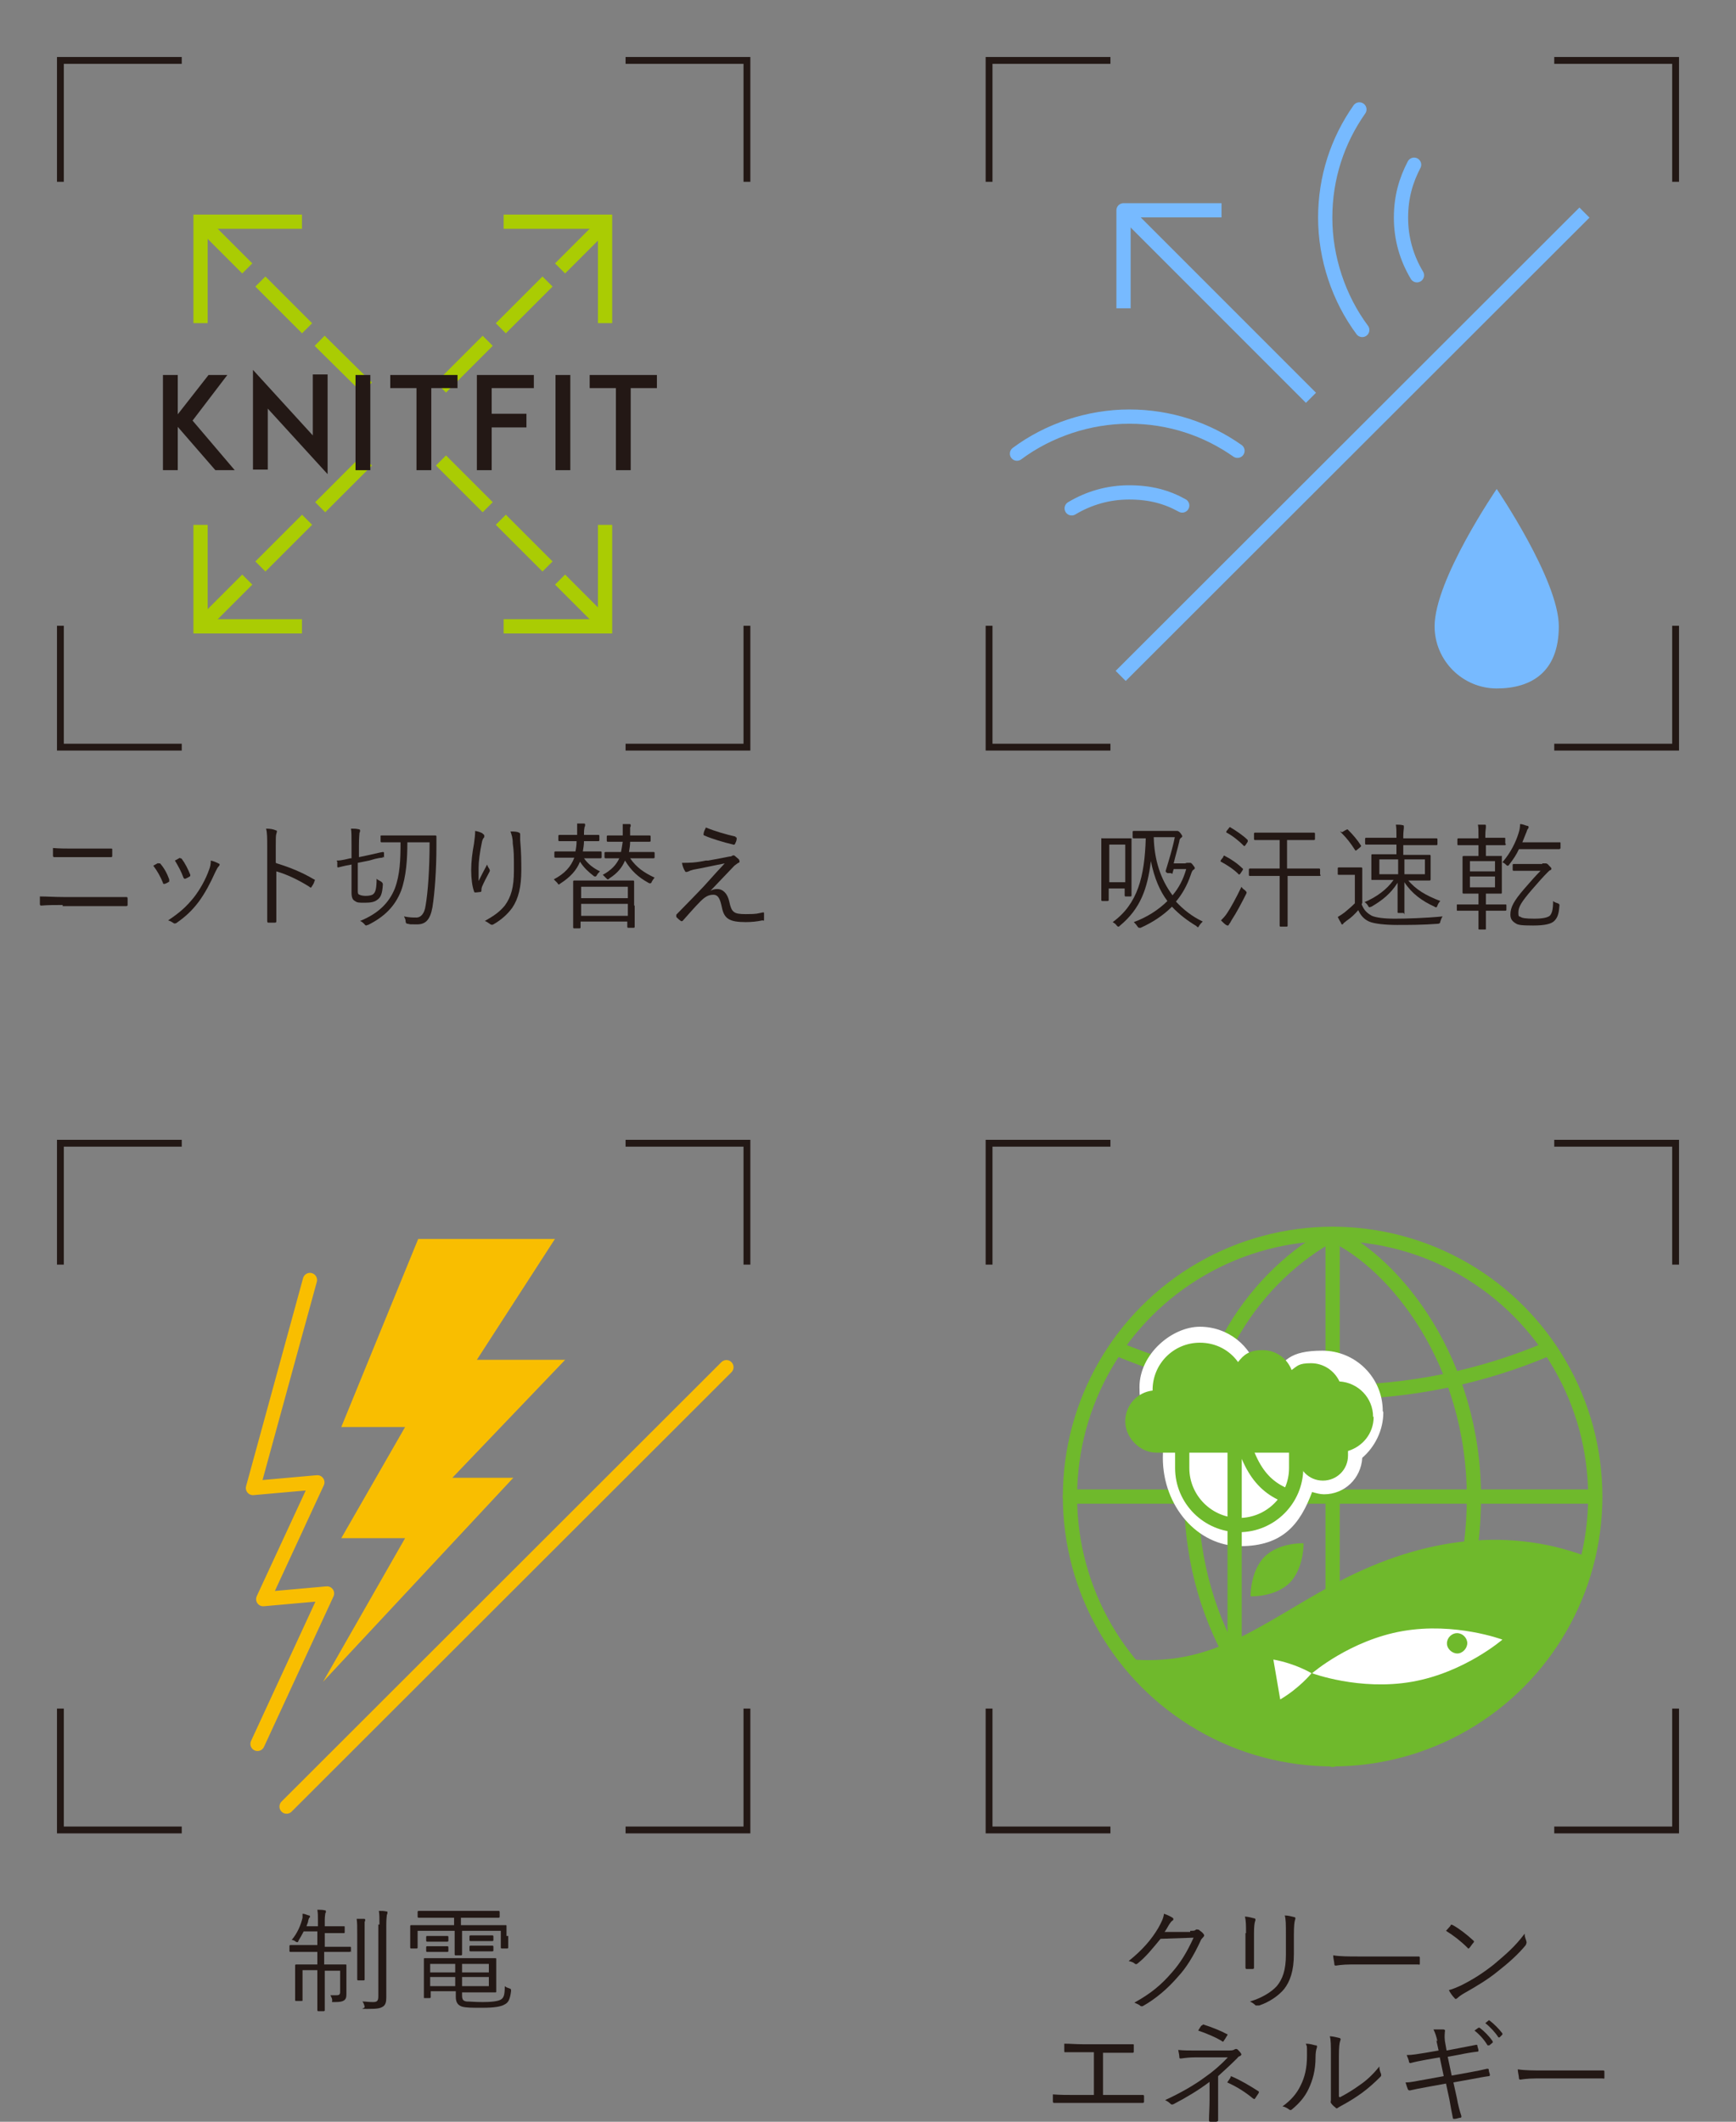 <?xml version="1.0" encoding="UTF-8"?><svg id="b" xmlns="http://www.w3.org/2000/svg" viewBox="0 0 304.7 372.3"><rect x="0" y="0" width="304.7" height="372.3" fill="#808080" stroke="none"/><defs><style>.d{fill:#fff;}.e,.f,.g,.h,.i,.j{stroke-width:2.5px;}.e,.f,.g,.h,.i,.j,.k{fill:none;}.e,.f,.h,.j{stroke-linejoin:round;}.e,.f,.j{stroke-linecap:round;}.e,.h{stroke:#77baff;}.f{stroke:#f9be00;}.g,.i,.k{stroke-miterlimit:10;}.g,.j{stroke:#6fb92c;}.l{fill:#f9be00;}.m{fill:#6fb92c;}.i{stroke:#aacc03;}.n{fill:#77baff;}.o{fill:#231815;}.k{stroke:#231815;stroke-width:1.2px;}</style></defs><g id="c"><g><g><g><path class="o" d="m11,158.8c-1.4,0-2.6,0-3.7.1-.2,0-.3,0-.3-.3,0-.3,0-.8,0-1.3,1.3,0,2.6.1,4.1.1h6.5c1.7,0,3.2,0,4.5,0,.2,0,.3,0,.3.3,0,.3,0,.7,0,1,0,.2,0,.3-.3.3-1.3,0-3,0-4.5,0h-6.6Zm1.7-8.4c-1.1,0-2.1,0-3.1,0-.2,0-.3,0-.3-.3,0-.4,0-.9,0-1.3,1.2.1,2.3.1,3.4.1h3.2c1.4,0,2.5,0,3.6,0,.2,0,.2,0,.2.2,0,.3,0,.7,0,1,0,.2,0,.3-.2.3-1.1,0-2.3,0-3.6,0h-3.2Z"/><path class="o" d="m27.7,151.5c.2,0,.2,0,.4,0,.7.8,1.2,1.7,1.6,2.8,0,.2,0,.2,0,.4-.3.2-.5.3-.8.4-.2,0-.3,0-.3-.2-.4-1-1-2.1-1.7-3,.4-.2.7-.4.9-.5Zm10.7,0c.2.1.2.3,0,.5-.2.2-.3.4-.6,1-.9,2-1.8,3.7-2.9,5.2-1.2,1.6-2.4,2.7-4,3.8-.1,0-.3.1-.4,0-.3-.2-.6-.4-1-.5,2.1-1.4,3.2-2.4,4.5-4,1.1-1.4,2.1-3.2,2.7-4.9.2-.5.3-1,.3-1.6.5.1,1.2.4,1.5.6Zm-6.8-.9c.1,0,.2,0,.3.1.6.8,1.1,1.8,1.5,2.8,0,.2,0,.2-.1.3-.2.1-.5.3-.8.4-.1,0-.2,0-.3-.2-.4-1.1-.9-2-1.5-3,.4-.2.7-.4.9-.5Z"/><path class="o" d="m48.6,151.5c2.3.7,4.5,1.6,6.5,2.8.2,0,.2.2.1.3-.1.4-.3.7-.5,1-.1.2-.2.2-.4,0-1.9-1.2-4-2.2-5.8-2.7v4.6c0,1.2,0,2.8,0,4.1,0,.2,0,.3-.3.3-.3,0-.7,0-1,0-.2,0-.3,0-.3-.3,0-1.3,0-2.8,0-4.1v-8.9c0-1.5,0-2.5-.2-3.2.7,0,1.3.1,1.7.3.3,0,.2.3.1.6-.1.3-.1.9-.1,2.2v2.9Z"/><path class="o" d="m67.2,150.3c0,.1,0,.2-.1.2-.1,0-.7,0-2.3.5l-2,.4v4.8c0,.5,0,.7.3.8.2.1.6.2,1.1.2s1.1-.1,1.3-.3c.4-.3.6-1,.6-2.7.2.2.5.3.8.5q.3.2.3.5c-.1,1.7-.4,2.3-1,2.7-.5.4-1.2.5-2.2.5s-1.3,0-1.7-.3c-.4-.2-.6-.6-.6-1.5v-4.9c-1.7.3-2.2.5-2.3.5-.1,0-.2,0-.2-.1v-.9c-.2-.2-.1-.2,0-.2.2,0,.7,0,2.3-.4h.2v-2.3c0-1.5,0-2.4-.1-2.9.5,0,.9,0,1.3.1.2,0,.3.1.3.2,0,.2,0,.3-.1.4,0,.2-.1.7-.1,2.3v2l1.9-.4c1.7-.4,2.2-.5,2.3-.5.1,0,.1,0,.2.1v.9Zm6.6-3.7c1.9,0,2.5,0,2.6,0s.2,0,.2.2c0,.6,0,1.2,0,1.7,0,4.2-.3,8.2-.7,10.7-.4,2.2-1.2,3-2.7,3s-1.1,0-1.6-.1q-.4,0-.4-.4c0-.4-.2-.7-.3-.9,1,.2,1.5.2,2.2.2s1.4-.6,1.6-2.1c.4-2.3.7-6.3.7-11.1h-3.9c0,3-.2,6-1.1,8.5-1.1,2.8-3,4.6-5.8,6-.2,0-.3.1-.3.1s-.2,0-.3-.2c-.3-.3-.5-.5-.8-.6,3.2-1.3,5.1-3.2,6.1-5.7.9-2.4,1-5,1-8.1h-.7c-1.9,0-2.5,0-2.6,0s-.2,0-.2-.2v-.9c0-.1,0-.1.2-.1s.7,0,2.6,0h4.3Z"/><path class="o" d="m84.7,146.3c.2.1.3.2.3.3s0,.2,0,.3c-.2.2-.3.4-.4.8-.4,1.9-.6,3.5-.6,4.6,0,.8,0,1.6,0,2.3.4-.8,1-2,1.5-2.9.1.4.3.6.4.8.1.2.1.3,0,.5-.5.9-1,1.9-1.3,2.6-.1.3-.1.5-.1.6,0,.2,0,.2-.1.3-.2,0-.6.1-1,.1,0,0-.2,0-.2-.2-.3-.8-.5-2.2-.5-3.7s.2-3.1.5-4.7c.1-.8.2-1.5.2-2.2.6.1,1.1.3,1.4.5Zm6.3-.2c.3,0,.3.2.3.4,0,.2,0,.6,0,.9.2,2.2.2,3.9.2,5.3,0,2.9-.5,5-1.6,6.6-.8,1.1-1.9,2.1-3.3,2.9-.2.1-.3.1-.5,0-.3-.2-.7-.5-1-.6,1.6-.9,2.6-1.6,3.5-2.7,1.1-1.5,1.6-3.2,1.6-6.1s0-3.3-.2-4.8c0-1-.2-1.5-.4-2.1.6,0,1.1,0,1.5.2Z"/><path class="o" d="m105.6,150.4c0,.1,0,.2-.2.2s-.6,0-2.3,0h-.6c.7,1,1.6,1.7,2.8,2.3-.2.2-.4.4-.5.6-.1.2-.2.3-.3.3s-.2,0-.3-.1c-.9-.7-1.7-1.4-2.4-2.5-.6,1.5-1.7,2.7-3.4,3.8-.2.1-.2.2-.3.2s-.1,0-.3-.3c-.2-.2-.4-.4-.6-.6,1.9-1,3-2.2,3.6-3.8h-1c-1.7,0-2.2,0-2.3,0s-.2,0-.2-.2v-.7c0-.1,0-.2.2-.2s.6,0,2.3,0h1.2c.1-.5.2-1.1.2-1.8h-.9c-1.5,0-2,0-2.1,0s-.2,0-.2-.2v-.7c0-.1,0-.2.2-.2s.6,0,2.1,0h1v-.2c0-.9,0-1.3,0-1.8.4,0,.7,0,1.1,0,.2,0,.3,0,.3.2s0,.3-.1.4c0,.2-.1.4-.1,1,0,.1,0,.3,0,.4h.4c1.5,0,2,0,2.1,0s.2,0,.2.2v.7c0,.1,0,.2-.2.2s-.6,0-2.1,0h-.4c0,.6-.1,1.2-.2,1.8h.8c1.7,0,2.2,0,2.3,0s.2,0,.2.2v.7Zm5.8,8.5c0,3.1,0,3.6,0,3.7s0,.2-.2.2h-.9c-.1,0-.2,0-.2-.2v-.9h-8.2v1c0,.1,0,.2-.2.2h-.9c-.1,0-.2,0-.2-.2s0-.6,0-3.7v-1.8c0-1.8,0-2.4,0-2.5s0-.2.2-.2.8,0,2.7,0h4.9c1.9,0,2.6,0,2.7,0s.2,0,.2.2,0,.6,0,2.2v2Zm-1.2-3.3h-8.2v2h8.2v-2Zm0,3h-8.2v2.1h8.2v-2.1Zm.4-8c1.1,1.6,2.4,2.5,4.3,3.4-.2.2-.3.4-.5.7,0,.2-.2.3-.3.3s-.1,0-.3-.1c-1.8-1-3-2.1-4.1-3.9-.5,1.2-1.3,2.2-2.7,3.1-.1.1-.2.2-.3.2s-.1,0-.3-.2c-.2-.2-.4-.4-.6-.6,1.5-.8,2.4-1.8,2.9-2.9-1.7,0-2.3,0-2.4,0s-.2,0-.2-.2v-.7c0-.1,0-.2.2-.2s.7,0,2.4,0h.3c.1-.5.2-1.1.3-1.8h-.4c-1.6,0-2.1,0-2.2,0s-.2,0-.2-.2v-.7c0-.1,0-.2.2-.2s.6,0,2.2,0h.4v-.2c0-.8,0-1.3,0-1.8.4,0,.8,0,1.1,0,.2,0,.3,0,.3.2s0,.2-.1.4c0,.2,0,.5,0,1v.4h1.2c1.6,0,2.1,0,2.2,0s.2,0,.2.2v.7c0,.1,0,.2-.2.2s-.6,0-2.2,0h-1.2c0,.6-.1,1.2-.2,1.8h1.9c1.7,0,2.3,0,2.4,0s.2,0,.2.2v.7c0,.1,0,.2-.2.2s-.7,0-2.4,0h-1.5Z"/><path class="o" d="m124.3,151c1.6-.3,2.8-.5,3.7-.7.3,0,.5-.1.6-.2,0,0,.1,0,.2,0s.1,0,.2.1c.2.2.5.4.7.6,0,.1.1.2.1.3,0,.1,0,.3-.2.3-.2.1-.4.3-.7.5-1.4,1.5-2.8,2.9-4.2,4.4.4-.2.7-.3,1.2-.3,1,0,1.8.8,2.1,2.2.4,1.9.8,2.2,2.9,2.2s1.9-.1,3-.3c.2,0,.2,0,.2.2,0,.2,0,.6,0,1s0,.2-.3.2c-.9.2-1.9.3-2.9.3-2.9,0-3.8-.6-4.2-2.6-.3-1.4-.6-2.2-1.5-2.2s-1.5.4-2.3,1.2c-1,1-2.2,2.4-3.1,3.4,0,0-.2.1-.3,0-.3-.2-.6-.5-.8-.7,0-.1,0-.3,0-.4,1.5-1.5,2.9-3,3.8-3.9,1.3-1.3,2.7-3,4.7-5.1-2.1.4-3.8.8-5.5,1.1-.4.1-.7.2-.8.3-.2,0-.2.1-.4.1s-.2,0-.3-.2c-.2-.3-.4-.8-.5-1.4,1.3,0,2.3,0,4.2-.4Zm4.8-4.1c.2,0,.2.1.2.3,0,.3-.2.7-.3.9,0,0-.1.2-.3.1-1.7-.4-3.7-1-5.1-1.6,0,0-.2-.1-.1-.3,0-.3.2-.7.4-1.1,1.7.7,3.5,1.2,5.2,1.6Z"/></g><polyline class="k" points="109.8 10.6 131.1 10.6 131.1 31.9"/><polyline class="k" points="131.1 109.8 131.1 131.1 109.8 131.1"/><polyline class="k" points="31.9 131.1 10.6 131.1 10.6 109.8"/><polyline class="k" points="10.6 31.9 10.6 10.6 31.9 10.6"/></g><g><polyline class="i" points="35.2 56.7 35.2 38.9 53 38.9"/><line class="i" x1="35.2" y1="38.9" x2="43.4" y2="47.1"/><line class="i" x1="56.1" y1="59.8" x2="64.4" y2="68"/><line class="i" x1="45.7" y1="49.4" x2="53.9" y2="57.6"/><polyline class="i" points="106.2 92.1 106.2 109.9 88.4 109.9"/><line class="i" x1="106.5" y1="109.9" x2="98.3" y2="101.7"/><line class="i" x1="85.6" y1="89" x2="77.4" y2="80.8"/><line class="i" x1="96.1" y1="99.4" x2="87.9" y2="91.2"/><polyline class="i" points="88.4 38.9 106.2 38.9 106.2 56.7"/><line class="i" x1="106.5" y1="38.9" x2="98.3" y2="47.1"/><line class="i" x1="85.6" y1="59.8" x2="77.4" y2="68"/><line class="i" x1="96.1" y1="49.4" x2="87.9" y2="57.6"/><polyline class="i" points="53 109.9 35.2 109.9 35.2 92.1"/><line class="i" x1="35.2" y1="109.9" x2="43.4" y2="101.7"/><line class="i" x1="56.2" y1="89" x2="64.4" y2="80.8"/><line class="i" x1="45.7" y1="99.4" x2="53.9" y2="91.2"/></g><g><path class="o" d="m37.8,82.5l-6.6-7.6v7.6h-2.6v-16.7h2.6v6.9l5.4-6.9h3.3l-6.1,8,7.4,8.7h-3.3Z"/><path class="o" d="m47,71.7v10.7h-2.6v-17.5l10.5,11.5v-10.7h2.6v17.5l-10.5-11.5Z"/><path class="o" d="m62.4,82.5v-16.7h2.6v16.7h-2.6Z"/><path class="o" d="m80.3,68.1h-4.6v14.4h-2.6v-14.4h-4.6v-2.3h11.8v2.3Z"/><path class="o" d="m86.3,72.6h6.1v2.4h-6.1v7.5h-2.6v-16.7h10v2.3h-7.4v4.5Z"/><path class="o" d="m97.5,82.5v-16.7h2.6v16.7h-2.6Z"/><path class="o" d="m115.3,68.1h-4.6v14.4h-2.6v-14.4h-4.6v-2.3h11.8v2.3Z"/></g></g><g><g><g><path class="o" d="m198.6,152.7c0,3.7,0,4.3,0,4.4s0,.2-.2.2h-.8c-.1,0-.2,0-.2-.2v-1.2h-2.8v2c0,.1,0,.2-.2.2h-.9c-.1,0-.2,0-.2-.2s0-.7,0-4.7v-2.5c0-2.7,0-3.3,0-3.5s0-.1.2-.1.5,0,1.7,0h1.5c1.2,0,1.6,0,1.7,0,.2,0,.2,0,.2.1s0,.8,0,3v2.6Zm-1.1-4.5h-2.8v6.6h2.8v-6.6Zm10.8,3.2c.2,0,.3,0,.4,0s.2,0,.2,0c.1,0,.2,0,.5.4s.3.4.3.5,0,.2-.2.3c-.2.1-.3.3-.5.9-.6,1.8-1.5,3.4-2.6,4.7,1.3,1.4,2.8,2.6,4.7,3.5-.2.2-.4.4-.6.7-.1.2-.2.3-.2.3s-.2,0-.3-.2c-1.5-.9-3-2-4.3-3.4-1.6,1.6-3.5,2.8-5.5,3.7-.1,0-.2,0-.3,0,0,0-.1,0-.3-.3-.2-.3-.4-.5-.6-.7,2.2-.8,4.3-2.1,5.9-3.7-1.3-1.7-2.3-4-2.9-7-.6,4.8-1.8,8.3-5.4,11.3-.1.1-.2.2-.3.2s-.1,0-.3-.2c-.2-.3-.4-.4-.7-.6,4.4-3.2,5.6-8,5.8-14.7-1.5,0-2,0-2.1,0-.1,0-.2,0-.2-.2v-.9c0-.1,0-.2.2-.2s.7,0,2.4,0h4.5c.3,0,.4,0,.5,0s.2,0,.2,0c.1,0,.3,0,.6.4.2.3.3.4.3.5s0,.2-.2.3c0,0-.3.2-.3.6-.3,1.3-.7,2.6-1,3.9h2Zm-2.3,1.1l-.2.7c0,.1,0,.2-.3,0h-.6c-.3-.2-.3-.2-.3-.4.6-2,1.2-3.9,1.6-5.9h-3.7c.1,4,1.2,7.4,3.3,10.2,1.1-1.3,1.9-2.8,2.4-4.6h-2.2Z"/><path class="o" d="m214.7,150.3c.1-.2.2-.2.3-.1,1,.5,2.2,1.3,3.1,2.2.1,0,.1.1,0,.3l-.4.6c-.2.2-.2.2-.3.1-.9-.9-2-1.6-3.1-2.2-.1,0-.1-.1,0-.3l.4-.5Zm1.5,11.1c-.2.4-.4.7-.5.8,0,.1-.1.2-.2.2s-.1,0-.3-.1c-.3-.2-.6-.5-.9-.8.4-.4.7-.7,1.1-1.3.6-.9,1.6-2.7,2.5-4.6.1.2.3.4.6.6.2.2.3.3.3.4s0,.1-.1.3c-.7,1.4-1.7,3.3-2.5,4.5Zm-.5-16.1c.1-.2.2-.2.3-.1,1,.6,2.2,1.4,3,2.2,0,0,0,.1,0,.3l-.4.6c-.2.2-.2.2-.3.1-.9-.9-1.9-1.7-3-2.3-.1,0-.1-.1,0-.3l.4-.5Zm16.1,8.2c0,.1,0,.2-.2.2s-.8,0-2.8,0h-2.8v5.2c0,2.4,0,3.4,0,3.5s0,.2-.2.2h-1c-.1,0-.2,0-.2-.2s0-1.1,0-3.5v-5.2h-2.4c-2,0-2.7,0-2.8,0s-.2,0-.2-.2v-.9c0-.1,0-.2.2-.2s.8,0,2.8,0h2.4v-5h-1.6c-1.9,0-2.6,0-2.7,0s-.2,0-.2-.2v-.9c0-.1,0-.2.2-.2s.8,0,2.7,0h4.9c1.9,0,2.6,0,2.7,0s.2,0,.2.2v.9c0,.1,0,.2-.2.2s-.7,0-2.7,0h-2v5h2.8c2,0,2.7,0,2.8,0s.2,0,.2.2v.9Z"/><path class="o" d="m239,158.7c.4,1,.9,1.5,1.8,2,.7.3,2.1.5,4,.5s5.4-.1,8.4-.4c-.2.3-.3.6-.4.9q0,.4-.5.4c-2.6.2-5.1.2-7.1.2s-4-.2-4.9-.6c-.9-.4-1.5-1.1-1.9-2-.6.7-1.2,1.3-2.1,1.9-.2.2-.4.3-.5.4,0,.1-.1.2-.2.2s-.2,0-.2-.2c-.2-.3-.4-.7-.6-1.1.5-.3.8-.5,1.2-.8.6-.5,1.2-1,1.8-1.6v-5h-1.4c-1,0-1.3,0-1.4,0-.2,0-.2,0-.2-.2v-.9c0-.1,0-.2.2-.2s.3,0,1.4,0h1.1c1,0,1.3,0,1.4,0s.2,0,.2.2,0,.6,0,1.9v4.1Zm-2.7-13.1c.2-.1.2-.1.3,0,.8.8,1.6,1.7,2.3,2.8,0,.1,0,.1-.2.3l-.5.4c-.2.2-.3.2-.4,0-.7-1.1-1.4-2-2.2-2.8s-.1-.2,0-.3l.5-.3Zm10.7,8.7c1.5,1.8,3.2,2.8,5.8,3.8-.2.2-.4.5-.5.8-.1.2-.1.3-.2.3s-.2,0-.3-.1c-2.2-1-4-2.3-5.3-4.3,0,2.5,0,4.6,0,5.3s0,.1-.2.1h-.8c-.1,0-.2,0-.2-.1,0-.7,0-2.7,0-5.2-1.2,1.9-2.7,3.1-4.6,4.2-.2,0-.2.1-.3.1,0,0-.2,0-.3-.3-.2-.3-.4-.5-.6-.6,2.1-.9,3.9-2.2,5.1-3.9h-1.1c-1.9,0-2.6,0-2.7,0s-.1,0-.1-.2,0-.4,0-1.4v-1.3c0-1,0-1.3,0-1.4s0-.2.1-.2.8,0,2.7,0h1.6v-1.7h-2.5c-2,0-2.7,0-2.8,0s-.2,0-.2-.2v-.8c0-.1,0-.2.2-.2s.8,0,2.8,0h2.5v-.3c0-.9,0-1.4-.1-2,.4,0,.9,0,1.2.1.1,0,.2,0,.2.2s0,.2,0,.3c0,.2-.1.6-.1,1.5v.3h3c2,0,2.7,0,2.8,0s.2,0,.2.2v.8c0,.1,0,.2-.2.2s-.8,0-2.8,0h-3v1.7h2c1.9,0,2.5,0,2.6,0s.2,0,.2.2,0,.4,0,1.4v1.3c0,1,0,1.3,0,1.4s0,.2-.2.2-.8,0-2.6,0h-1.5Zm-1.6-3.5h-3.3v2.6h3.3v-2.6Zm4.7,0h-3.6v2.6h3.6v-2.6Z"/><path class="o" d="m264.3,148.1c0,.1,0,.2-.2.2s-.6,0-2.3,0h-1v1.9h.6c1.5,0,1.9,0,2.1,0s.1,0,.1.2,0,.5,0,1.8v2.6c0,1.3,0,1.7,0,1.8s0,.2-.1.2-.6,0-2.1,0h-.6v1.9h1c1.7,0,2.3,0,2.4,0s.2,0,.2.1v.8c0,.1,0,.2-.2.2s-.7,0-2.4,0h-1v.9c0,1.5,0,2.2,0,2.3s0,.1-.2.1h-.9c-.1,0-.2,0-.2-.1s0-.8,0-2.3v-.9h-1.3c-1.7,0-2.3,0-2.4,0s-.1,0-.1-.2v-.8c0-.1,0-.1.1-.1s.7,0,2.4,0h1.3v-1.9h-.6c-1.4,0-1.9,0-2,0s-.2,0-.2-.2,0-.6,0-1.8v-2.6c0-1.3,0-1.7,0-1.8s0-.2.2-.2.6,0,2,0h.6v-1.9h-1.1c-1.7,0-2.2,0-2.4,0s-.2,0-.2-.2v-.8c0-.1,0-.2.2-.2s.7,0,2.4,0h1.1v-.2c0-1.3,0-1.7-.1-2.2.5,0,.8,0,1.2,0,.1,0,.2,0,.2.2s0,.2,0,.3c0,.2-.1.5-.1,1.4v.4h1c1.7,0,2.2,0,2.3,0,.2,0,.2,0,.2.2v.8Zm-1.9,3h-4.4v1.8h4.4v-1.8Zm0,2.7h-4.4v1.9h4.4v-1.9Zm11.4-4.9c0,.1,0,.1-.1.1s-.7,0-3,0h-4.1c-.4.9-1,1.8-1.7,2.7-.1.2-.2.2-.3.2s-.1,0-.3-.2c-.2-.2-.4-.3-.6-.4,1.5-1.7,2.4-3.7,2.8-5,.2-.6.3-1.1.3-1.7.5,0,.8.2,1.2.3.2,0,.3.1.3.2s0,.2-.1.3c-.2.2-.2.5-.4.9-.2.5-.4,1-.6,1.5h3.6c2.3,0,2.9,0,3,0s.1,0,.1.2v.9Zm-3.1,2.6c.2,0,.3,0,.4,0,0,0,.1,0,.2,0,.1,0,.3,0,.6.4.3.3.4.4.4.5s0,.2-.2.3c-.1,0-.2.1-.5.4-.7.7-1.6,1.7-2.8,3.1-1.7,2-2.3,2.9-2.3,3.9s.2.6.4.8c.3.2.9.3,2.4.3s2.3-.2,2.7-.5c.4-.4.6-1.1.6-2.6.2.2.5.3.8.4q.4.1.3.5c-.1,1.5-.4,2.1-.9,2.6-.5.5-1.6.8-3.7.8s-2.7-.1-3.1-.4c-.5-.3-.9-.7-.9-1.5,0-1.3.6-2.4,2.4-4.5,1.3-1.5,2.1-2.4,2.9-3.2h-3c-1.2,0-1.6,0-1.7,0s-.2,0-.2-.2v-.8c0-.1,0-.2.2-.2s.4,0,1.7,0h3.3Z"/></g><polyline class="k" points="272.8 10.6 294.1 10.6 294.1 31.9"/><polyline class="k" points="294.1 109.8 294.1 131.1 272.8 131.1"/><polyline class="k" points="194.9 131.1 173.6 131.1 173.6 109.8"/><polyline class="k" points="173.6 31.9 173.6 10.6 194.9 10.6"/></g><g><line class="h" x1="278.1" y1="37.3" x2="196.7" y2="118.6"/><path class="n" d="m251.8,109.9c0-8.2,10.9-24.1,10.9-24.1,0,0,10.9,16,10.9,24.1s-4.9,10.9-10.9,10.9-10.9-4.9-10.9-10.9Z"/><g><line class="h" x1="230.1" y1="69.8" x2="197.2" y2="36.9"/><polyline class="h" points="197.2 54.1 197.2 36.9 214.4 36.9"/><path class="e" d="m238.6,19.2c-3.8,5.4-6,11.9-6,19s2.4,14.2,6.5,19.7"/><path class="e" d="m248.7,48.3c-1.8-3-2.8-6.4-2.8-10.1s.9-6.6,2.3-9.3"/><path class="e" d="m188.1,89.2c3-1.8,6.4-2.8,10.1-2.8s6.6.8,9.3,2.3"/><path class="e" d="m217.2,79.1c-5.4-3.8-11.9-6-19-6s-14.2,2.4-19.7,6.5"/></g></g></g><g><g><g><path class="o" d="m61.5,342.3c0,.2,0,.2-.2.2s-.7,0-2.7,0h-1.7v2.2h1.2c1.8,0,2.3,0,2.5,0s.2,0,.2.2,0,.7,0,2v.7c0,1.1,0,1.7,0,2.2s0,.9-.4,1.2c-.3.2-.7.3-1.6.3s-.4,0-.5-.4c0-.3-.2-.5-.3-.8.4,0,.7,0,1.1,0s.6-.1.6-.6v-3.7h-2.7v3.2c0,2.5,0,3.6,0,3.7s0,.2-.2.2h-.9c-.1,0-.2,0-.2-.2s0-1.2,0-3.7v-3.3h-2.6v3.2c0,1.4,0,2,0,2.1s0,.1-.2.1h-.9c-.1,0-.2,0-.2-.1s0-.7,0-2.1v-2.2c0-1.3,0-1.7,0-1.8s0-.2.2-.2.7,0,2.5,0h1.2v-2.2h-2c-1.9,0-2.6,0-2.7,0s-.2,0-.2-.2v-.8c0-.1,0-.2.2-.2s.7,0,2.7,0h2v-2.4h-2.4c-.3.6-.6,1.1-.9,1.6,0,.2-.2.3-.2.3s-.1,0-.3-.1c-.2-.2-.5-.3-.7-.3,1-1.2,1.6-2.6,1.9-3.9,0-.2,0-.5,0-.7.4,0,.7.2,1.1.3.2,0,.2.1.2.2s0,.2-.1.2c-.1.1-.1.2-.2.5,0,.3-.2.6-.3,1h2v-1.1c0-.8,0-1.2-.1-1.8.5,0,.9,0,1.3.1.1,0,.2,0,.2.2s0,.2-.1.3c0,.2-.1.5-.1,1.2v1.1h1.2c1.6,0,2.1,0,2.2,0s.1,0,.1.2v.8c0,.1,0,.2-.1.2s-.6,0-2.2,0h-1.2v2.4h1.7c1.9,0,2.5,0,2.7,0s.2,0,.2.2v.8Zm1.2-2.9c0-1.4,0-2-.1-2.7.4,0,.9,0,1.3,0,.1,0,.2,0,.2.2,0,.1,0,.2-.1.3,0,.2,0,.6,0,2.1v5.4c0,1.7,0,2.5,0,2.6s0,.2-.2.2h-.9c-.1,0-.2,0-.2-.2s0-.8,0-2.6v-5.4Zm3.9-1.7c0-1.2,0-1.8-.1-2.4.5,0,.9,0,1.3.1.2,0,.2,0,.2.2,0,.2,0,.2-.1.4,0,.2-.1.6-.1,1.7v9.8c0,1.1,0,2.3,0,3s-.1,1.3-.6,1.6c-.5.3-.9.4-2.7.4s-.4,0-.5-.4c-.1-.4-.2-.7-.4-.9.6,0,1.1.1,1.8.1s1-.1,1-1v-12.6Z"/><path class="o" d="m89.2,339.7c0,1.7,0,1.9,0,2s0,.2-.2.2h-.9c-.1,0-.2,0-.2-.2v-2.9h-6.8v2.1c0,1.4,0,1.9,0,2s0,.2-.2.2h-.9c-.1,0-.2,0-.2-.2s0-.6,0-2v-2.1h-6.5v2.9c0,.1,0,.2-.2.2h-.9c-.1,0-.2,0-.2-.2s0-.3,0-2v-.7c0-.6,0-.9,0-1s0-.2.2-.2.8,0,2.7,0h4.8v-1.3h-3.4c-2,0-2.7,0-2.8,0s-.2,0-.2-.2v-.8c0-.1,0-.2.2-.2s.8,0,2.8,0h8.4c2,0,2.7,0,2.8,0s.2,0,.2.2v.8c0,.1,0,.2-.2.2s-.8,0-2.8,0h-3.8v1.3h5.1c1.9,0,2.6,0,2.7,0,.2,0,.2,0,.2.2s0,.4,0,.9v.8Zm-8.1,10.4c0,.8.2,1,.8,1.1.6,0,1.5.1,2.8.1s2.8-.1,3.3-.5c.4-.3.6-.7.6-2.3.2.2.5.3.8.4.3.1.3.1.3.5-.2,1.5-.5,2-1.1,2.3-.6.4-1.9.6-3.9.6s-2.8,0-3.6-.2c-.6-.2-1.1-.6-1.1-1.7v-1h-4.4v1c0,.1,0,.2-.2.2h-.9c-.1,0-.1,0-.1-.2s0-.5,0-1.8v-2.9c0-1.3,0-1.8,0-1.9,0-.2,0-.2.1-.2s1,0,3,0h6.4c2,0,2.8,0,3,0s.2,0,.2.2,0,.5,0,1.8v2c0,1.2,0,1.6,0,1.8s0,.2-.2.2-.9,0-3,0h-2.8v.6Zm-2.4-9.6c0,.1,0,.2-.2.2s-.3,0-1.3,0h-.9c-1,0-1.2,0-1.3,0s-.2,0-.2-.2v-.6c0-.1,0-.2.2-.2s.3,0,1.3,0h.9c1,0,1.2,0,1.3,0s.2,0,.2.2v.6Zm0,1.8c0,.1,0,.2-.2.2s-.3,0-1.3,0h-.9c-1,0-1.2,0-1.3,0s-.2,0-.2-.2v-.6c0-.1,0-.2.2-.2s.3,0,1.3,0h.9c1,0,1.2,0,1.3,0s.2,0,.2.2v.6Zm1.2,2.3h-4.4v1.5h4.4v-1.5Zm0,2.3h-4.4v1.6h4.4v-1.6Zm5.9-2.3h-4.7v1.5h4.7v-1.5Zm0,2.3h-4.7v1.6h4.7v-1.6Zm.8-6.5c0,.1,0,.2-.2.2s-.3,0-1.4,0h-1.1c-1,0-1.2,0-1.3,0s-.2,0-.2-.2v-.6c0-.1,0-.2.2-.2s.3,0,1.3,0h1.1c1,0,1.3,0,1.4,0s.2,0,.2.2v.6Zm0,1.8c0,.1,0,.2-.2.2s-.3,0-1.4,0h-1.1c-1,0-1.2,0-1.3,0s-.2,0-.2-.2v-.6c0-.1,0-.2.2-.2s.3,0,1.3,0h1.1c1,0,1.3,0,1.4,0s.2,0,.2.2v.6Z"/></g><polyline class="k" points="109.8 200.6 131.1 200.6 131.1 221.9"/><polyline class="k" points="131.1 299.8 131.1 321.1 109.8 321.1"/><polyline class="k" points="31.9 321.1 10.6 321.1 10.6 299.8"/><polyline class="k" points="10.6 221.9 10.6 200.6 31.9 200.6"/></g><g><line class="f" x1="127.5" y1="239.9" x2="50.3" y2="317"/><polygon class="l" points="97.4 217.4 73.4 217.4 59.9 250.4 71.1 250.4 59.9 269.9 71.1 269.9 56.7 295.1 90.1 259.3 79.4 259.3 99.2 238.6 83.7 238.6 97.4 217.4"/><polyline class="f" points="54.4 224.6 44.4 261.1 55.7 260.1 46.2 280.6 57.4 279.6 45.2 306"/></g></g><g><g><path class="o" d="m208.9,338.8c.6,0,.8,0,1-.2.1-.1.3,0,.5,0,.2.2.6.4.8.7.2.2.2.4,0,.6-.2.2-.4.4-.5.7-1.2,2.6-2.5,4.7-3.9,6.2-1.8,2.1-3.9,3.9-6.2,5.2-.2.1-.3,0-.4,0-.3-.3-.7-.4-1.1-.6,2.9-1.6,4.7-3.1,6.6-5.3,1.5-1.7,2.6-3.5,3.8-6.1l-5.8.2c-1.5,1.8-2.5,3.1-4,4.3-.2.2-.4.2-.6,0s-.6-.3-1-.4c2.5-2,4-3.8,5.2-5.8.6-1.1.9-1.7,1-2.5.6.2,1.2.5,1.5.7.2.1.2.4,0,.5-.2.1-.4.4-.6.7-.3.5-.5.9-.8,1.3h4.5Z"/><path class="o" d="m218.7,339.2c0-1.3,0-2.2-.2-2.9.5,0,1.2.2,1.6.3.3,0,.3.3.2.5-.1.3-.2.8-.2,2.1v3.4c0,1,0,1.8,0,2.6,0,.2,0,.3-.3.3h-.9c-.2,0-.3,0-.3-.3,0-.9,0-1.8,0-2.7v-3.3Zm8.4,3.6c0,3.1-.7,4.9-1.7,6.2-1,1.2-2.6,2.3-4.4,2.9-.2,0-.4,0-.6,0-.3-.3-.6-.5-1-.7,2-.6,3.7-1.6,4.7-2.7,1-1.2,1.6-2.8,1.6-5.5v-3.4c0-2,0-2.8-.2-3.5.6,0,1.3.2,1.7.3.2,0,.2.3.1.5-.1.3-.2.9-.2,2.6v3.4Z"/><path class="o" d="m237.2,344.7c-1.7,0-2.6.2-2.7.2-.2,0-.3,0-.3-.3,0-.3-.2-1-.2-1.5,1.2.2,2.8.2,4.4.2h6.1c1.4,0,2.9,0,4.4,0,.2,0,.3,0,.3.2,0,.3,0,.7,0,1,0,.2,0,.3-.3.2-1.5,0-3,0-4.3,0h-7.4Z"/><path class="o" d="m254.6,337.8c.1-.1.2-.1.4,0,1.1.6,2.4,1.6,3.6,2.7.1.1.2.2,0,.4-.2.2-.5.7-.7.9-.1.1-.2.2-.3,0-1.2-1.2-2.5-2.2-3.8-3,.3-.3.6-.7.8-.9Zm1.8,10.6c2.2-1.1,3.9-2.2,5.8-3.7,2-1.7,3.7-3.1,5.4-5.4,0,.6.2.9.3,1.3.1.3,0,.4-.1.7-1.3,1.6-3.1,3.2-4.9,4.6-1.7,1.4-3.7,2.6-6,3.9-.5.3-.9.6-1.1.8-.2.2-.4.2-.5,0-.3-.3-.7-.8-1-1.4.8-.2,1.4-.5,2.1-.8Z"/><path class="o" d="m193.3,367.6h3.5c1.3,0,2.4,0,3.7,0,.2,0,.3,0,.3.2v.9c0,.2,0,.3-.3.3-1.1,0-2.4,0-3.7,0h-8.5c-1,0-2.4,0-3.2,0-.2,0-.3,0-.3-.3,0-.3,0-.8,0-1.2,1.3.1,2.4.1,3.7.1h3.5v-7.5h-2c-1.2,0-2.1,0-3,0-.2,0-.2,0-.2-.3,0-.3,0-.8,0-1.2,1.1,0,2,.1,3.3.1h5.2c1.2,0,2.3,0,3.5,0,.2,0,.2,0,.2.2v1c0,.2,0,.3-.2.3-1.3,0-2.3,0-3.5,0h-1.7v7.5Z"/><path class="o" d="m213.8,368.5c0,1.4,0,2.7,0,3.5,0,.2,0,.2-.3.3-.3,0-.7,0-1,0-.2,0-.3,0-.3-.3,0-.9.1-2.2.1-3.5v-3.2c-2,1.5-4,2.7-6.3,3.9-.2.1-.4.1-.5,0-.3-.3-.6-.5-1-.7,2.6-1.2,5.1-2.6,7.1-4.1,1.3-.9,2.7-2.1,3.9-3.4h-5.7c-1,0-1.8.1-2.5.2-.2,0-.3,0-.3-.2,0-.3-.1-.8-.2-1.3.9.1,1.9.1,3.1.1h5.2c1.1,0,1.3,0,1.6-.2.2-.1.3-.1.5,0,.2.2.5.5.6.7.2.2,0,.4-.2.5-.2,0-.3.2-.5.4-1.1,1.1-2.2,2.1-3.3,3.1v4.2Zm-2.8-13.1c.1-.2.2-.2.4-.1,1.3.4,3,1.1,3.9,1.6.2,0,.2.2,0,.4-.1.2-.3.5-.5.8-.1.2-.2.2-.4,0-1-.6-2.6-1.3-4.1-1.8.2-.3.4-.7.6-.9Zm5,9c0-.1.1-.1.3,0,1.6.7,3.1,1.6,4.5,2.5.2.1.2.2.1.4-.2.3-.4.6-.6.9-.1.2-.2.1-.4,0-1.2-1-2.7-2-4.5-2.8.2-.3.5-.7.6-.9Z"/><path class="o" d="m231,358.9c.2,0,.2.3.1.5-.1.3-.2.8-.2,1.6,0,2.3-.5,4-1.2,5.5-.7,1.5-1.7,2.6-2.9,3.6-.2.2-.4.2-.6,0-.3-.2-.6-.4-1.1-.5,1.4-1,2.5-2.2,3.2-3.7.7-1.4,1.1-3,1.1-5.2s0-1.4-.2-2.1c.7,0,1.3.2,1.7.3Zm4.2,9.1c1.3-.7,2.3-1.3,3.4-2.1,1.2-.8,2.4-1.9,3.5-3.3,0,.4.1.9.3,1.3,0,.2.1.3-.1.5-1,1-2.1,2-3.2,2.8-1.1.8-2.2,1.5-3.5,2.2-.4.2-.5.3-.7.4-.2.2-.4.2-.5,0-.3-.2-.6-.5-.8-.8-.1-.2,0-.3,0-.5,0-.2,0-.6,0-2v-5.7c0-1.9,0-2.9-.2-3.5.5,0,1.3.2,1.7.3.3.1.2.3.1.6-.1.3-.2,1-.2,2.6v7.1Z"/><path class="o" d="m252.3,358.2c-.2-.9-.4-1.5-.7-2.1.6,0,1.3,0,1.7,0,.3,0,.4.2.3.4,0,.3-.1.7,0,1.6l.3,1.7,2.1-.4c1-.2,2.1-.4,3.1-.6.1,0,.2,0,.2.1,0,.3.2.6.2.9,0,.1,0,.2-.2.2-.9.1-2.1.3-3,.5l-2.2.4.7,3.3,3.3-.6c1.1-.2,2.1-.4,2.9-.6.2,0,.2,0,.3.1,0,.3.1.6.2.9,0,.2,0,.3-.2.3-.8.1-1.8.3-2.9.5l-3.3.6.6,2.7c.2,1.2.5,2.3.8,3.2,0,.2,0,.3-.2.3-.2,0-.7.2-1,.2-.2,0-.3,0-.3-.2-.2-.9-.4-2.1-.6-3.2l-.6-2.8-3.3.6c-1.2.2-2.1.4-3,.6-.2,0-.3,0-.4-.2-.1-.3-.3-.8-.4-1.2,1.1,0,2.1-.3,3.4-.5l3.3-.6-.7-3.3-2.3.4c-1.1.2-2.1.4-2.8.6-.2,0-.2,0-.3-.2,0-.3-.3-.9-.4-1.2,1,0,2-.2,3.3-.4l2.3-.4-.4-1.8Zm7.2-2.4c0,0,.1,0,.2,0,.8.6,1.7,1.5,2.3,2.4,0,0,0,.2,0,.2l-.6.5c0,0-.2,0-.3,0-.6-1-1.4-1.9-2.3-2.6l.7-.5Zm1.7-1.3c0,0,.1,0,.2,0,.8.6,1.7,1.5,2.3,2.3,0,0,0,.2,0,.2l-.5.5c0,0-.2,0-.2,0-.5-.8-1.4-1.8-2.3-2.5l.6-.5Z"/><path class="o" d="m269.6,364.7c-1.7,0-2.6.2-2.7.2-.2,0-.3,0-.3-.3,0-.3-.2-1-.2-1.5,1.2.2,2.8.2,4.4.2h6.1c1.4,0,2.9,0,4.4,0,.2,0,.3,0,.3.2,0,.3,0,.7,0,1,0,.2,0,.3-.3.2-1.5,0-3,0-4.3,0h-7.4Z"/></g><polyline class="k" points="272.8 200.6 294.1 200.6 294.1 221.9"/><polyline class="k" points="294.1 299.8 294.1 321.1 272.8 321.1"/><polyline class="k" points="194.9 321.1 173.6 321.1 173.6 299.8"/><polyline class="k" points="173.6 221.9 173.6 200.6 194.9 200.6"/></g><g><line class="j" x1="187.8" y1="262.6" x2="279.9" y2="262.6"/><line class="j" x1="233.9" y1="216.6" x2="233.9" y2="308.7"/><path class="j" d="m233.9,216.6c11.1,5.2,24.8,22.4,24.8,46.1s-11.7,38.9-24.8,46.1"/><path class="j" d="m233.9,308.7c-11.1-5.2-24.8-22.4-24.8-46.1s11.7-38.9,24.8-46.1"/><circle class="j" cx="233.9" cy="262.6" r="46.1"/><path class="j" d="m271.9,236.6c-11.7,5-24.5,7.7-38,7.7s-26.3-2.8-38-7.7"/><path class="m" d="m233.9,308.7c-14.7,0-27.8-6.9-36.2-17.6,14.9,1.5,22.9-5.7,36.2-13,14.3-7.8,29.9-10.6,44.8-4.9-4.8,20.4-23,35.5-44.8,35.5Z"/><g><path class="d" d="m230.2,293.6s-2.1,2.6-5.5,4.6l-1.2-7c3.9.7,6.7,2.4,6.7,2.4Z"/><path class="d" d="m246.2,286.2c-9.2,1.6-15.9,7.4-15.9,7.4,0,0,8.3,3.1,17.5,1.5,9.2-1.6,15.9-7.4,15.9-7.4,0,0-8.3-3.1-17.5-1.5Zm7.8,2.5c-.2-1,.5-1.9,1.4-2.1,1-.2,1.9.5,2.1,1.4s-.5,1.9-1.4,2.1-1.9-.5-2.1-1.4Z"/></g><path class="d" d="m242.7,247.6c0-5.9-4.8-10.6-10.6-10.6s-6.9,1.8-8.8,4.7c-.8-.4-1.6-.7-2.5-1-1.2-4.6-5.3-7.9-10.2-7.9s-10.6,4.8-10.6,10.6,1.8,6.8,4.5,8.7c-.3,1.2-.4,2.4-.4,3.7,0,8.5,6.1,15.5,13.6,15.5s10.5-3.9,12.6-9.5c.7.2,1.4.4,2.1.4,3.6,0,6.5-2.8,6.7-6.4,2.2-1.9,3.7-4.8,3.7-8Z"/><g><path class="m" d="m241,248.6c0-3.3-2.6-6-5.9-6.2-.9-1.9-2.8-3.2-5-3.2s-2.4.5-3.4,1.2c-.8-2.1-2.8-3.5-5.1-3.5s-3.3.8-4.3,2.1c-1.5-2.1-3.9-3.4-6.7-3.4-4.6,0-8.3,3.7-8.3,8.3s0,0,0,.1c-2.7.3-4.8,2.6-4.8,5.4s2.5,5.5,5.5,5.5h24.8c0,.2,0,.3,0,.5,0,2.4,1.9,4.4,4.4,4.4,2.4,0,4.4-1.9,4.4-4.4s0-.5,0-.8c2.6-.8,4.5-3.1,4.5-6Z"/><path class="g" d="m227.5,249.5v8.1c0,5.5-4.5,10-10,10-5.5,0-10-4.5-10-10v-8.1"/><path class="g" d="m226.2,262.6c-5.2-1.9-7.7-6-9.5-16h0v54.2"/></g><path class="m" d="m226.4,277.7c-2.6,2.6-6.9,2.4-6.9,2.4,0,0-.1-4.3,2.4-6.9,2.6-2.6,6.9-2.4,6.9-2.4,0,0,.1,4.3-2.4,6.9Z"/></g></g></svg>
